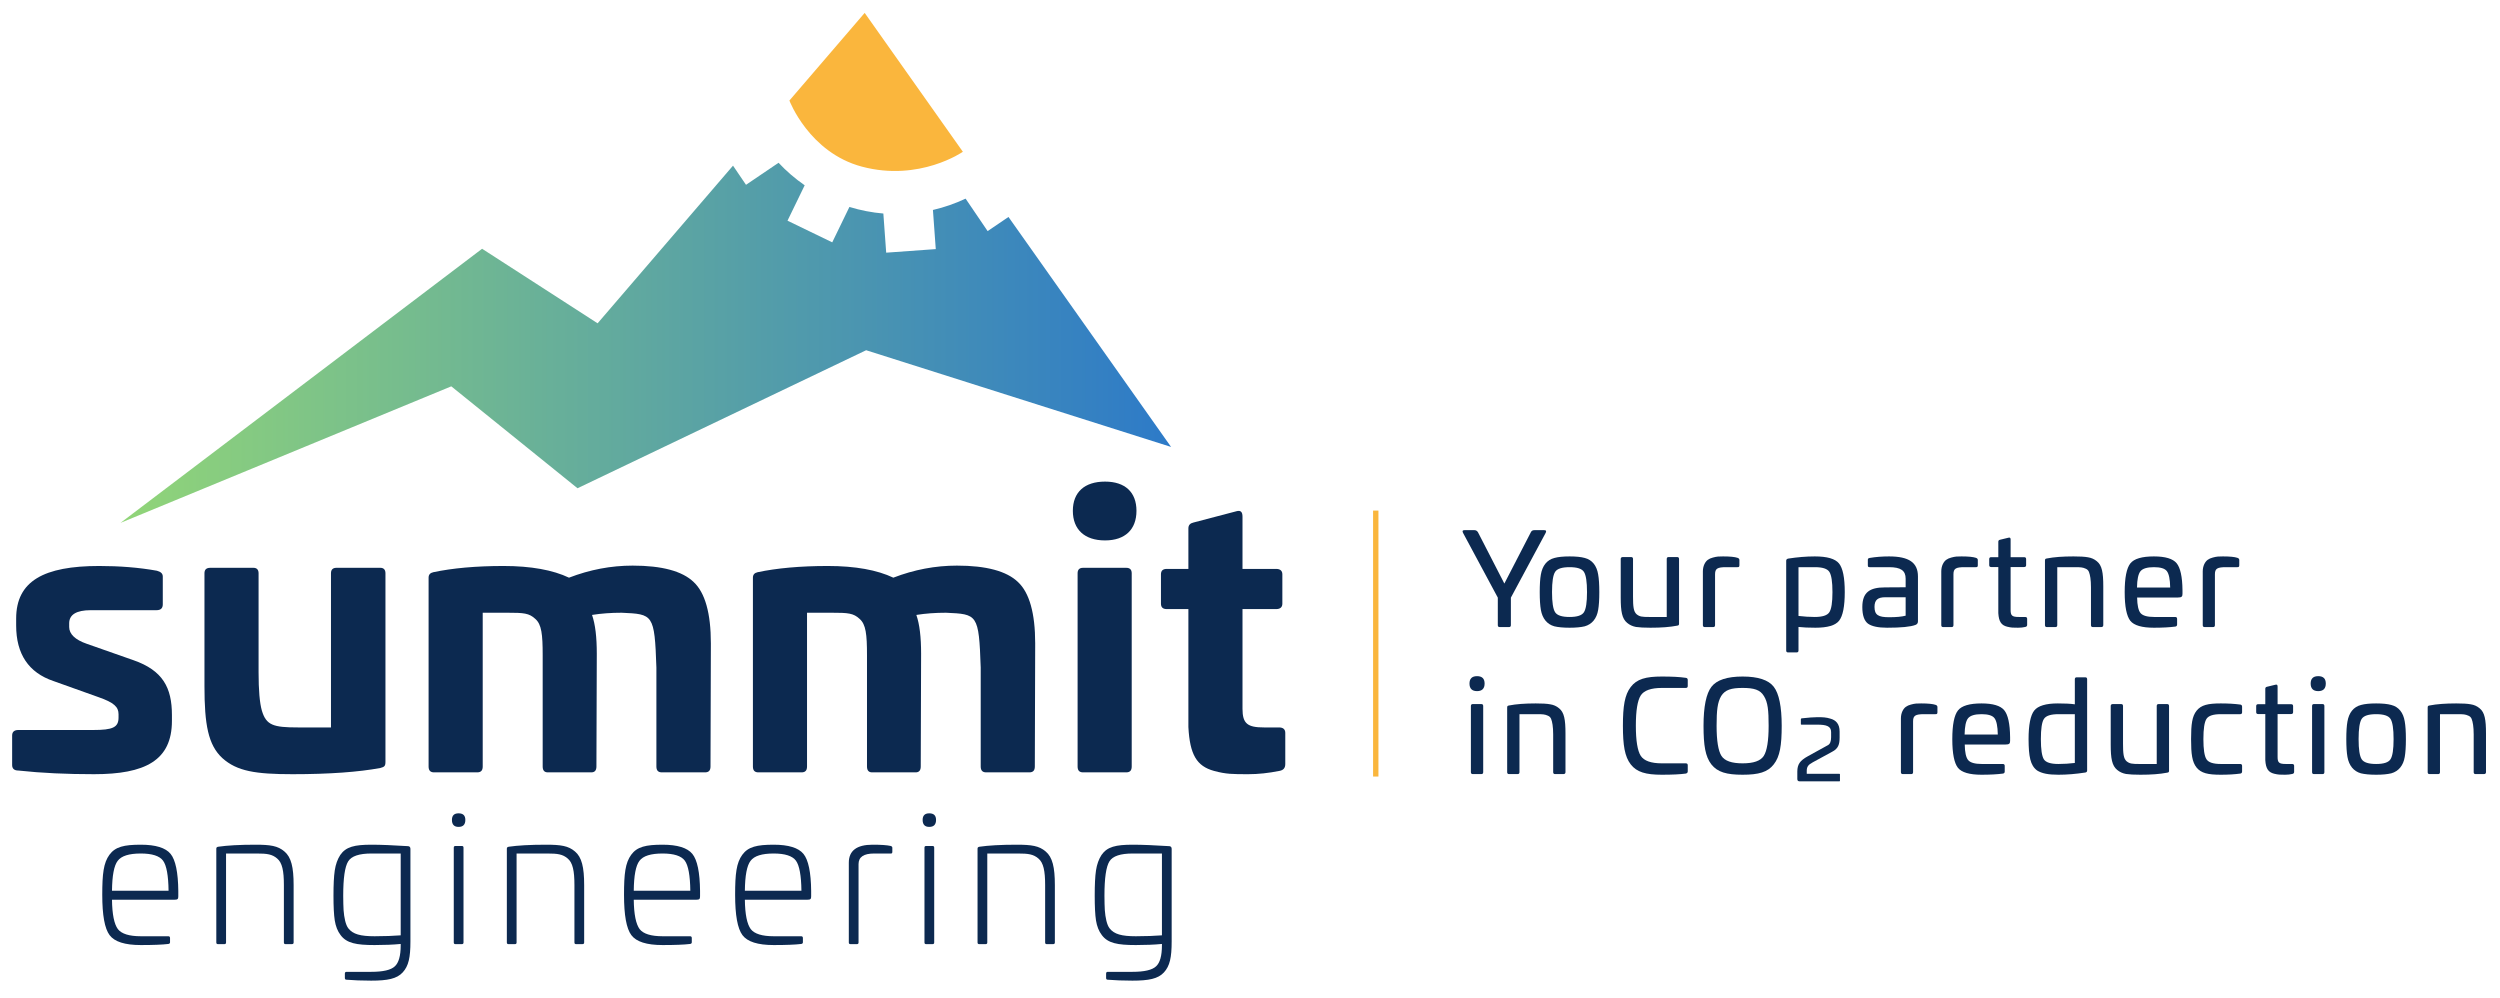 <svg width="847" height="338" xmlns="http://www.w3.org/2000/svg" xmlns:xlink="http://www.w3.org/1999/xlink" overflow="hidden"><defs><clipPath id="clip0"><path d="M217 186 1064 186 1064 524 217 524Z" fill-rule="evenodd" clip-rule="evenodd"/></clipPath><clipPath id="clip1"><path d="M218 187 1063 187 1063 523 218 523Z" fill-rule="evenodd" clip-rule="evenodd"/></clipPath><clipPath id="clip2"><path d="M218 187 1063 187 1063 523 218 523Z" fill-rule="evenodd" clip-rule="evenodd"/></clipPath><linearGradient x1="-126.801" y1="-417.582" x2="-482.392" y2="-417.582" gradientUnits="userSpaceOnUse" spreadMethod="pad" id="fill3"><stop offset="0" stop-color="#91D578"/><stop offset="1" stop-color="#2D7AC8"/></linearGradient></defs><g clip-path="url(#clip0)" transform="translate(-217 -186)"><g clip-path="url(#clip1)"><g clip-path="url(#clip2)"><path d="M-608.678-354.115C-609.329-354.115-609.502-353.81-609.155-353.161L-597.401-331.254-597.401-321.929C-597.401-321.495-597.183-321.277-596.751-321.277L-593.625-321.277C-593.193-321.277-592.975-321.495-592.975-321.929L-592.975-331.254-581.222-353.161C-580.873-353.81-581.047-354.115-581.699-354.115L-585.081-354.115C-585.558-354.115-585.949-353.898-586.252-353.421L-595.19-336.024-604.166-353.421C-604.385-353.898-604.774-354.115-605.339-354.115L-608.678-354.115" fill="#0C2950" transform="matrix(-1.001 -0 -0 1 130.889 719.733)"/><path d="M-612.369-339.974C-611.673-338.889-611.326-336.634-611.326-333.119-611.326-329.649-611.673-327.392-612.369-326.31-613.061-325.225-614.709-324.703-617.269-324.703-619.828-324.703-621.434-325.225-622.128-326.31-622.821-327.392-623.169-329.649-623.169-333.119-623.169-336.634-622.821-338.889-622.128-339.974-621.434-341.059-619.828-341.577-617.269-341.577-614.709-341.577-613.061-341.059-612.369-339.974ZM-617.269-345.22C-619.438-345.22-621.13-345.05-622.39-344.7-624.945-344.049-626.465-342.057-626.941-339.103-627.202-337.675-627.33-335.677-627.33-333.119-627.33-330.562-627.202-328.563-626.941-327.09-626.465-324.184-624.861-322.231-622.39-321.537-621.13-321.235-619.438-321.061-617.269-321.061-615.099-321.061-613.365-321.235-612.108-321.537-609.634-322.231-608.073-324.184-607.553-327.09-607.292-328.563-607.163-330.562-607.163-333.119-607.163-335.677-607.292-337.675-607.553-339.103-608.073-342.057-609.592-344.049-612.152-344.7-613.409-345.05-615.099-345.22-617.269-345.22" fill="#0C2950" transform="matrix(-1.001 -0 -0 1 130.889 719.733)"/><path d="M-653.665-345.005C-654.096-345.005-654.316-344.787-654.316-344.356L-654.316-322.406C-654.316-321.884-654.096-321.839-653.665-321.757-651.233-321.277-648.24-321.061-644.642-321.061-642.515-321.061-640.867-321.148-639.738-321.32-638.612-321.537-637.612-321.972-636.747-322.711-635.011-324.138-634.577-326.57-634.577-331.254L-634.577-344.356C-634.577-344.787-634.837-345.005-635.315-345.005L-638.091-345.005C-638.525-345.005-638.741-344.787-638.741-344.356L-638.741-331.558C-638.741-328.263-638.917-326.57-639.914-325.659-640.954-324.791-641.78-324.703-644.207-324.703L-650.15-324.703-650.15-344.356C-650.15-344.787-650.366-345.005-650.801-345.005L-653.665-345.005" fill="#0C2950" transform="matrix(-1.001 -0 -0 1 130.889 719.733)"/><path d="M-674.097-344.745C-674.53-344.613-674.749-344.356-674.749-344.007L-674.749-342.186C-674.749-341.71-674.53-341.535-674.054-341.577L-670.282-341.577C-667.288-341.577-666.507-341.103-666.507-339.148L-666.507-321.929C-666.507-321.495-666.289-321.277-665.856-321.277L-663.036-321.277C-662.603-321.277-662.384-321.495-662.384-321.929L-662.384-340.15C-662.384-342.012-663.167-343.402-664.035-344.049-664.511-344.398-665.074-344.656-665.77-344.831-667.157-345.22-667.895-345.22-669.239-345.22-671.581-345.22-673.186-345.05-674.097-344.745" fill="#0C2950" transform="matrix(-1.001 -0 -0 1 130.889 719.733)"/><path d="M-694.745-341.577-694.745-325.052C-696.613-324.836-698.434-324.703-700.212-324.703-702.817-324.703-704.464-325.225-705.156-326.263-705.894-327.35-706.241-329.606-706.241-333.119-706.241-336.634-705.894-338.889-705.202-339.974-704.505-341.059-702.859-341.577-700.299-341.577ZM-708.454-342.838C-709.755-341.23-710.406-338.022-710.406-333.161-710.406-328.263-709.755-325.052-708.498-323.447-707.241-321.839-704.551-321.061-700.472-321.061-698.173-321.061-696.265-321.148-694.745-321.32L-694.745-313.341C-694.745-312.907-694.53-312.69-694.097-312.69L-691.234-312.69C-690.8-312.69-690.583-312.907-690.583-313.341L-690.583-343.747C-690.583-344.138-690.8-344.398-691.278-344.485-694.356-344.963-697.349-345.22-700.255-345.22-704.42-345.22-707.152-344.44-708.454-342.838" fill="#0C2950" transform="matrix(-1.001 -0 -0 1 130.889 719.733)"/><path d="M-731.013-331.384-724.115-331.384C-721.643-331.384-720.472-330.518-720.472-328.131-720.472-325.354-721.771-324.618-725.459-324.618-727.845-324.618-729.668-324.791-731.013-325.14ZM-735.178-338.414-735.178-323.231C-735.178-322.621-734.917-322.231-734.351-322.015-732.66-321.366-729.451-321.061-724.722-321.061-721.687-321.061-719.518-321.537-718.26-322.446-717.003-323.402-716.35-325.267-716.35-328.046-716.35-333.034-718.823-334.724-724.028-334.724L-731.013-334.769-731.013-337.675C-731.013-340.406-729.408-341.577-725.373-341.577L-718.867-341.577C-718.347-341.577-718.215-341.71-718.215-342.231L-718.215-344.007C-718.215-344.485-718.347-344.571-718.823-344.7-720.861-345.05-723.073-345.22-725.373-345.22-732.139-345.22-735.178-343.14-735.178-338.414" fill="#0C2950" transform="matrix(-1.001 -0 -0 1 130.889 719.733)"/><path d="M-754.786-344.745C-755.219-344.613-755.437-344.356-755.437-344.007L-755.437-342.186C-755.437-341.71-755.219-341.535-754.743-341.577L-750.969-341.577C-747.977-341.577-747.195-341.103-747.195-339.148L-747.195-321.929C-747.195-321.495-746.978-321.277-746.543-321.277L-743.725-321.277C-743.291-321.277-743.073-321.495-743.073-321.929L-743.073-340.15C-743.073-342.012-743.856-343.402-744.723-344.049-745.2-344.398-745.762-344.656-746.459-344.831-747.845-345.22-748.583-345.22-749.927-345.22-752.269-345.22-753.875-345.05-754.786-344.745" fill="#0C2950" transform="matrix(-1.001 -0 -0 1 130.889 719.733)"/><path d="M-765.803-351.556C-766.281-351.685-766.541-351.511-766.541-350.991L-766.541-344.963-771.097-344.963C-771.574-344.963-771.791-344.745-771.791-344.311L-771.791-342.273C-771.791-341.839-771.574-341.622-771.097-341.622L-766.541-341.622-766.541-327.048C-766.541-325.14-767.06-324.703-769.362-324.703L-771.442-324.703C-771.919-324.703-772.137-324.489-772.137-324.096L-772.137-322.015C-772.137-321.624-771.919-321.408-771.488-321.32-770.792-321.148-769.969-321.061-769.056-321.061-767.367-321.061-766.803-321.061-765.37-321.408-763.462-321.884-762.55-323.055-762.377-326.006L-762.377-341.622-759.947-341.622C-759.516-341.622-759.296-341.839-759.296-342.273L-759.296-344.311C-759.296-344.745-759.516-344.963-759.947-344.963L-762.377-344.963-762.377-350.166C-762.377-350.558-762.55-350.773-762.94-350.862L-765.803-351.556" fill="#0C2950" transform="matrix(-1.001 -0 -0 1 130.889 719.733)"/><path d="M-792.742-344.92C-793.871-344.745-794.867-344.311-795.735-343.575-797.47-342.186-797.905-339.757-797.905-335.071L-797.905-321.929C-797.905-321.495-797.644-321.277-797.166-321.277L-794.39-321.277C-793.958-321.277-793.738-321.495-793.738-321.929L-793.738-334.724C-793.738-337.371-793.436-338.978-793.047-339.974-792.83-340.494-792.48-340.841-791.962-341.059-790.921-341.535-790.227-341.577-788.274-341.577L-782.332-341.577-782.332-321.929C-782.332-321.495-782.115-321.277-781.683-321.277L-778.819-321.277C-778.385-321.277-778.168-321.495-778.168-321.929L-778.168-343.834C-778.168-344.398-778.385-344.44-778.819-344.529-781.206-345.005-784.239-345.22-787.841-345.22-789.966-345.22-791.614-345.135-792.742-344.92" fill="#0C2950" transform="matrix(-1.001 -0 -0 1 130.889 719.733)"/><path d="M-810.486-340.192C-809.749-339.278-809.359-337.458-809.315-334.682L-820.548-334.682C-820.507-337.5-820.117-339.323-819.422-340.232-818.728-341.146-817.253-341.577-815.04-341.577-812.742-341.577-811.224-341.103-810.486-340.192ZM-822.719-342.921C-823.976-341.403-824.668-338.367-824.713-333.77L-824.713-332.512C-824.713-331.601-824.411-331.298-823.153-331.298L-809.359-331.298C-809.4-328.653-809.791-326.875-810.529-326.006-811.265-325.14-812.828-324.703-815.127-324.703L-822.241-324.703C-822.677-324.703-822.892-324.489-822.892-324.056L-822.892-322.146C-822.892-321.757-822.677-321.495-822.285-321.45-820.376-321.193-817.947-321.061-815.04-321.061-811.007-321.061-808.316-321.839-807.058-323.402-805.801-325.01-805.151-328.218-805.151-333.119-805.151-338.022-805.801-341.23-807.058-342.838-808.316-344.44-811.007-345.22-815.04-345.22-818.901-345.22-821.461-344.44-822.719-342.921" fill="#0C2950" transform="matrix(-1.001 -0 -0 1 130.889 719.733)"/><path d="M-843.281-344.745C-843.714-344.613-843.931-344.356-843.931-344.007L-843.931-342.186C-843.931-341.71-843.714-341.535-843.236-341.577L-839.464-341.577C-836.471-341.577-835.688-341.103-835.688-339.148L-835.688-321.929C-835.688-321.495-835.473-321.277-835.039-321.277L-832.218-321.277C-831.786-321.277-831.568-321.495-831.568-321.929L-831.568-340.15C-831.568-342.012-832.351-343.402-833.217-344.049-833.696-344.398-834.258-344.656-834.953-344.831-836.339-345.22-837.078-345.22-838.423-345.22-840.763-345.22-842.37-345.05-843.281-344.745" fill="#0C2950" transform="matrix(-1.001 -0 -0 1 130.889 719.733)"/><path d="M-587.381-295.197C-587.812-295.197-588.031-294.979-588.031-294.547L-588.031-272.12C-588.031-271.689-587.812-271.469-587.381-271.469L-584.518-271.469C-584.085-271.469-583.866-271.689-583.866-272.12L-583.866-294.547C-583.866-294.979-584.085-295.197-584.518-295.197ZM-585.949-299.578C-584.257-299.578-583.389-300.447-583.389-302.139-583.389-303.83-584.257-304.653-585.949-304.653-587.642-304.653-588.507-303.83-588.507-302.139-588.507-300.447-587.642-299.578-585.949-299.578" fill="#0C2950" transform="matrix(-1.001 -0 -0 1 130.889 719.733)"/><path d="M-610.718-295.112C-611.847-294.937-612.843-294.505-613.711-293.767-615.444-292.38-615.88-289.948-615.88-285.262L-615.88-272.12C-615.88-271.689-615.619-271.469-615.142-271.469L-612.367-271.469C-611.933-271.469-611.715-271.689-611.715-272.12L-611.715-284.918C-611.715-287.562-611.411-289.17-611.02-290.166-610.805-290.688-610.458-291.035-609.937-291.251-608.897-291.726-608.202-291.771-606.248-291.771L-600.308-291.771-600.308-272.12C-600.308-271.689-600.09-271.469-599.656-271.469L-596.795-271.469C-596.359-271.469-596.143-271.689-596.143-272.12L-596.143-294.025C-596.143-294.59-596.359-294.634-596.795-294.72-599.18-295.197-602.215-295.414-605.817-295.414-607.94-295.414-609.59-295.327-610.718-295.112" fill="#0C2950" transform="matrix(-1.001 -0 -0 1 130.889 719.733)"/><path d="M-656.572-304.09C-657.048-304.046-657.264-303.785-657.264-303.353L-657.264-301.314C-657.264-300.878-657.048-300.662-656.614-300.662L-648.504-300.662C-644.816-300.662-642.431-299.796-641.346-298.105-640.261-296.412-639.698-292.987-639.698-287.867-639.698-282.793-640.261-279.366-641.346-277.673-642.431-275.981-644.816-275.114-648.504-275.114L-656.614-275.114C-657.048-275.114-657.264-274.897-657.264-274.463L-657.264-272.423C-657.264-271.989-657.048-271.731-656.572-271.644-654.705-271.384-652.015-271.253-648.504-271.253-643.082-271.253-640.001-272.12-637.96-274.767-635.924-277.413-635.317-281.23-635.317-287.867-635.317-294.505-635.924-298.322-637.96-300.967-640.001-303.7-643.123-304.524-648.504-304.524-651.842-304.524-654.533-304.395-656.572-304.09" fill="#0C2950" transform="matrix(-1.001 -0 -0 1 130.889 719.733)"/><path d="M-668.675-277.631C-669.762-275.939-672.148-275.114-675.832-275.114-679.521-275.114-681.906-275.939-682.99-277.631-684.075-279.32-684.64-282.748-684.64-287.825-684.64-293.069-684.377-295.806-683.033-297.931-681.775-300.055-679.651-300.662-675.832-300.662-672.016-300.662-669.932-300.055-668.588-297.931-667.329-295.806-667.027-293.069-667.027-287.825-667.027-282.748-667.591-279.32-668.675-277.631ZM-686.374-274.767C-684.335-272.12-681.256-271.253-675.832-271.253-670.41-271.253-667.329-272.12-665.249-274.767-663.21-277.413-662.603-281.185-662.603-287.825-662.603-294.33-663.513-298.755-665.292-301.054-667.07-303.353-670.584-304.524-675.832-304.524-681.081-304.524-684.595-303.353-686.374-301.054-688.152-298.755-689.063-294.33-689.063-287.825-689.063-281.185-688.457-277.413-686.374-274.767" fill="#0C2950" transform="matrix(-1.001 -0 -0 1 130.889 719.733)"/><path d="M-705.499-290.27C-707.439-289.757-708.663-288.445-708.663-285.88L-708.663-283.853C-708.663-281.542-708.21-280.089-706.127-279.033L-699.595-275.471C-698.027-274.642-697.541-273.927-697.541-272.559L-697.541-271.562-708.58-271.562C-708.721-271.562-708.779-271.503-708.779-271.39L-708.779-269.195C-708.779-269.081-708.721-269.024-708.609-269.024L-695.089-269.024C-694.605-269.024-694.348-269.281-694.348-269.823L-694.348-272.362C-694.348-273.558-694.605-274.528-695.116-275.271-695.63-276.04-696.572-276.783-697.969-277.551L-704.73-281.285C-705.442-281.687-705.785-282.572-705.785-283.968L-705.785-285.71C-705.785-287.733-704.159-288.219-701.107-288.219L-695.745-288.219C-695.604-288.219-695.547-288.277-695.547-288.416L-695.547-290.041C-695.547-290.184-695.63-290.298-695.772-290.355-698.113-290.613-699.909-290.755-701.192-290.755-702.989-290.755-704.131-290.698-705.499-290.27" fill="#0C2950" transform="matrix(-1.001 -0 -0 1 130.889 719.733)"/><path d="M-741.121-294.937C-741.555-294.807-741.771-294.547-741.771-294.198L-741.771-292.38C-741.771-291.902-741.555-291.726-741.078-291.771L-737.304-291.771C-734.313-291.771-733.529-291.295-733.529-289.342L-733.529-272.12C-733.529-271.689-733.313-271.469-732.88-271.469L-730.06-271.469C-729.627-271.469-729.41-271.689-729.41-272.12L-729.41-290.341C-729.41-292.206-730.191-293.594-731.06-294.243-731.535-294.59-732.097-294.85-732.792-295.025-734.181-295.414-734.918-295.414-736.262-295.414-738.605-295.414-740.21-295.244-741.121-294.937" fill="#0C2950" transform="matrix(-1.001 -0 -0 1 130.889 719.733)"/><path d="M-752.139-290.381C-751.403-289.472-751.014-287.65-750.969-284.873L-762.202-284.873C-762.159-287.692-761.77-289.517-761.076-290.426-760.381-291.337-758.907-291.771-756.695-291.771-754.395-291.771-752.878-291.295-752.139-290.381ZM-764.372-293.115C-765.629-291.599-766.324-288.561-766.369-283.964L-766.369-282.704C-766.369-281.795-766.065-281.49-764.806-281.49L-751.014-281.49C-751.055-278.844-751.446-277.066-752.183-276.197-752.919-275.332-754.484-274.897-756.782-274.897L-763.895-274.897C-764.329-274.897-764.546-274.68-764.546-274.245L-764.546-272.338C-764.546-271.949-764.329-271.689-763.94-271.644-762.031-271.384-759.601-271.253-756.695-271.253-752.66-271.253-749.972-272.033-748.714-273.596-747.455-275.201-746.804-278.412-746.804-283.31-746.804-288.214-747.455-291.424-748.714-293.027-749.972-294.634-752.66-295.414-756.695-295.414-760.554-295.414-763.115-294.634-764.372-293.115" fill="#0C2950" transform="matrix(-1.001 -0 -0 1 130.889 719.733)"/><path d="M-788.276-291.771-782.766-291.771C-780.165-291.771-778.515-291.251-777.82-290.166-777.126-289.125-776.781-286.825-776.781-283.31-776.781-279.84-777.126-277.586-777.778-276.502-778.47-275.416-780.12-274.897-782.724-274.897-784.588-274.897-786.409-275.027-788.276-275.241ZM-791.788-304.264C-792.223-304.264-792.44-304.046-792.44-303.612L-792.44-272.685C-792.44-272.296-792.223-272.033-791.745-271.989-788.666-271.514-785.628-271.253-782.724-271.253-779.252-271.253-777.126-271.689-775.522-272.685-773.18-274.421-772.659-277.413-772.617-283.268-772.617-288.172-773.267-291.379-774.525-292.987-775.784-294.59-778.47-295.414-782.505-295.414-784.849-295.414-786.757-295.327-788.276-295.112L-788.276-303.612C-788.276-304.046-788.492-304.264-788.925-304.264L-791.788-304.264" fill="#0C2950" transform="matrix(-1.001 -0 -0 1 130.889 719.733)"/><path d="M-819.51-295.197C-819.941-295.197-820.161-294.979-820.161-294.547L-820.161-272.598C-820.161-272.078-819.941-272.033-819.51-271.949-817.079-271.469-814.085-271.253-810.487-271.253-808.361-271.253-806.712-271.342-805.583-271.514-804.457-271.731-803.459-272.164-802.592-272.902-800.858-274.332-800.421-276.762-800.421-281.448L-800.421-294.547C-800.421-294.979-800.682-295.197-801.16-295.197L-803.937-295.197C-804.371-295.197-804.587-294.979-804.587-294.547L-804.587-281.75C-804.587-278.455-804.76-276.762-805.759-275.85-806.798-274.985-807.624-274.897-810.051-274.897L-815.995-274.897-815.995-294.547C-815.995-294.979-816.211-295.197-816.646-295.197L-819.51-295.197" fill="#0C2950" transform="matrix(-1.001 -0 -0 1 130.889 719.733)"/><path d="M-844.279-295.025C-844.671-294.979-844.886-294.72-844.886-294.288L-844.886-292.423C-844.886-291.989-844.671-291.771-844.237-291.771L-837.688-291.771C-835.126-291.771-833.522-291.251-832.828-290.166-832.133-289.081-831.789-286.825-831.789-283.31-831.789-279.84-832.133-277.586-832.828-276.502-833.522-275.416-835.126-274.897-837.688-274.897L-844.237-274.897C-844.671-274.897-844.886-274.68-844.886-274.245L-844.886-272.38C-844.886-271.949-844.671-271.689-844.279-271.644-842.372-271.384-840.158-271.253-837.688-271.253-833.349-271.253-831.049-271.774-829.486-273.681-827.971-275.591-827.621-278.238-827.621-283.31-827.621-288.388-827.971-291.035-829.486-292.945-831.049-294.894-833.349-295.414-837.688-295.414-840.158-295.414-842.372-295.284-844.279-295.025" fill="#0C2950" transform="matrix(-1.001 -0 -0 1 130.889 719.733)"/><path d="M-856.165-301.748C-856.642-301.878-856.903-301.705-856.903-301.183L-856.903-295.152-861.459-295.152C-861.936-295.152-862.152-294.937-862.152-294.505L-862.152-292.465C-862.152-292.031-861.936-291.816-861.459-291.816L-856.903-291.816-856.903-277.242C-856.903-275.332-857.422-274.897-859.723-274.897L-861.804-274.897C-862.281-274.897-862.499-274.68-862.499-274.288L-862.499-272.206C-862.499-271.816-862.281-271.599-861.849-271.514-861.154-271.342-860.331-271.253-859.418-271.253-857.728-271.253-857.164-271.253-855.733-271.599-853.823-272.078-852.91-273.249-852.741-276.197L-852.741-291.816-850.309-291.816C-849.877-291.816-849.658-292.031-849.658-292.465L-849.658-294.505C-849.658-294.937-849.877-295.152-850.309-295.152L-852.741-295.152-852.741-300.36C-852.741-300.752-852.91-300.967-853.302-301.054L-856.165-301.748" fill="#0C2950" transform="matrix(-1.001 -0 -0 1 130.889 719.733)"/><path d="M-872.087-295.197C-872.522-295.197-872.739-294.979-872.739-294.547L-872.739-272.12C-872.739-271.689-872.522-271.469-872.087-271.469L-869.224-271.469C-868.792-271.469-868.574-271.689-868.574-272.12L-868.574-294.547C-868.574-294.979-868.792-295.197-869.224-295.197ZM-870.657-299.578C-868.964-299.578-868.096-300.447-868.096-302.139-868.096-303.83-868.964-304.653-870.657-304.653-872.348-304.653-873.216-303.83-873.216-302.139-873.216-300.447-872.348-299.578-870.657-299.578" fill="#0C2950" transform="matrix(-1.001 -0 -0 1 130.889 719.733)"/><path d="M-885.362-290.166C-884.668-289.081-884.322-286.825-884.322-283.31-884.322-279.84-884.668-277.586-885.362-276.502-886.056-275.416-887.703-274.897-890.263-274.897-892.823-274.897-894.43-275.416-895.122-276.502-895.815-277.586-896.162-279.84-896.162-283.31-896.162-286.825-895.815-289.081-895.122-290.166-894.43-291.251-892.823-291.771-890.263-291.771-887.703-291.771-886.056-291.251-885.362-290.166ZM-890.263-295.414C-892.432-295.414-894.123-295.244-895.383-294.894-897.94-294.243-899.46-292.249-899.936-289.297-900.196-287.867-900.328-285.872-900.328-283.31-900.328-280.752-900.196-278.757-899.936-277.284-899.46-274.378-897.854-272.423-895.383-271.731-894.123-271.427-892.432-271.253-890.263-271.253-888.094-271.253-886.358-271.427-885.101-271.731-882.628-272.423-881.068-274.378-880.547-277.284-880.287-278.757-880.158-280.752-880.158-283.31-880.158-285.872-880.287-287.867-880.547-289.297-881.068-292.249-882.586-294.243-885.145-294.894-886.403-295.244-888.094-295.414-890.263-295.414" fill="#0C2950" transform="matrix(-1.001 -0 -0 1 130.889 719.733)"/><path d="M-922.278-295.112C-923.405-294.937-924.402-294.505-925.269-293.767-927.005-292.38-927.439-289.948-927.439-285.262L-927.439-272.12C-927.439-271.689-927.179-271.469-926.7-271.469L-923.925-271.469C-923.492-271.469-923.275-271.689-923.275-272.12L-923.275-284.918C-923.275-287.562-922.97-289.17-922.58-290.166-922.363-290.688-922.017-291.035-921.496-291.251-920.455-291.726-919.762-291.771-917.808-291.771L-911.867-291.771-911.867-272.12C-911.867-271.689-911.65-271.469-911.217-271.469L-908.354-271.469C-907.919-271.469-907.701-271.689-907.701-272.12L-907.701-294.025C-907.701-294.59-907.919-294.634-908.354-294.72-910.74-295.197-913.776-295.414-917.375-295.414-919.503-295.414-921.149-295.327-922.278-295.112" fill="#0C2950" transform="matrix(-1.001 -0 -0 1 130.889 719.733)"/><path d="M-551.668-360.749-551.668-270.641" stroke="#FAB63D" stroke-width="1.813" stroke-miterlimit="10" fill="none" transform="matrix(-1.001 -0 -0 1 130.889 719.733)"/><path d="M-139.141-340.368C-140.501-339.997-141.122-339.38-141.122-338.39L-141.122-328.984C-141.122-327.622-140.379-327.003-139.017-327.003L-116.741-327.003C-111.915-327.003-109.44-325.519-109.44-322.548L-109.44-321.31C-109.44-318.959-111.42-316.98-115.379-315.618L-131.22-310.049C-141.122-306.583-144.215-300.768-144.215-291.486L-144.215-289.504C-144.215-276.016-135.058-271.436-117.855-271.436-108.696-271.436-100.158-271.809-92.237-272.674-90.876-272.674-90.134-273.292-90.134-274.531L-90.134-284.554C-90.134-285.792-90.876-286.411-92.237-286.411L-117.608-286.411C-124.166-286.411-126.146-287.277-126.146-290.619L-126.146-291.734C-126.146-294.208-124.662-295.692-119.34-297.549L-104.118-302.994C-95.703-305.841-91.495-312.152-91.495-321.806L-91.495-324.156C-91.495-336.903-100.9-341.978-119.588-341.978-126.394-341.978-132.953-341.483-139.141-340.368" fill="#0C2950" transform="matrix(-1.001 -0 -0 1 130.889 719.733)"/><path d="M-214.755-341.359C-215.87-341.359-216.487-340.741-216.487-339.502L-216.487-275.645C-216.487-274.159-216.116-273.912-214.755-273.539-207.454-272.18-197.552-271.436-185.053-271.436-172.556-271.436-166.243-272.427-161.292-276.881-156.466-281.337-155.229-288.268-155.229-301.263L-155.229-339.502C-155.229-340.741-155.846-341.359-157.208-341.359L-171.811-341.359C-172.924-341.359-173.544-340.741-173.544-339.502L-173.544-305.963C-173.544-299.901-173.915-295.569-174.658-292.969-176.142-288.021-178.495-287.277-186.911-287.277L-198.048-287.277-198.048-339.502C-198.048-340.741-198.667-341.359-199.904-341.359L-214.755-341.359" fill="#0C2950" transform="matrix(-1.001 -0 -0 1 130.889 719.733)"/><path d="M-320.812-336.531C-324.648-332.945-326.628-326.013-326.628-315.742L-326.504-274.035C-326.504-272.674-325.886-272.056-324.648-272.056L-310.045-272.056C-308.806-272.056-308.189-272.674-308.189-274.035L-308.189-307.573C-307.57-325.766-307.074-325.643-296.432-326.137-292.842-326.137-289.502-325.89-286.407-325.395-287.521-322.177-288.016-317.843-288.016-312.276L-287.892-274.035C-287.892-272.674-287.274-272.056-286.16-272.056L-271.433-272.056C-270.318-272.056-269.701-272.674-269.701-274.035L-269.701-311.781C-269.701-318.836-269.328-322.177-267.225-324.033-265.121-326.013-263.266-326.137-257.821-326.137L-249.405-326.137-249.405-274.035C-249.405-272.674-248.784-272.056-247.548-272.056L-232.945-272.056C-231.707-272.056-231.087-272.674-231.087-274.035L-231.087-338.018C-231.087-339.009-231.583-339.625-232.696-339.873-239.132-341.235-247.051-341.978-256.458-341.978-265.74-341.978-273.166-340.616-278.61-338.018-285.665-340.741-292.842-342.103-300.144-342.103-310.045-342.103-316.974-340.245-320.812-336.531" fill="#0C2950" transform="matrix(-1.001 -0 -0 1 130.889 719.733)"/><path d="M-430.582-336.531C-434.417-332.945-436.398-326.013-436.398-315.742L-436.273-274.035C-436.273-272.674-435.654-272.056-434.417-272.056L-419.815-272.056C-418.577-272.056-417.958-272.674-417.958-274.035L-417.958-307.573C-417.338-325.766-416.844-325.643-406.2-326.137-402.613-326.137-399.271-325.89-396.175-325.395-397.291-322.177-397.784-317.843-397.784-312.276L-397.662-274.035C-397.662-272.674-397.043-272.056-395.929-272.056L-381.202-272.056C-380.089-272.056-379.469-272.674-379.469-274.035L-379.469-311.781C-379.469-318.836-379.097-322.177-376.995-324.033-374.891-326.013-373.034-326.137-367.589-326.137L-359.173-326.137-359.173-274.035C-359.173-272.674-358.554-272.056-357.318-272.056L-342.713-272.056C-341.477-272.056-340.857-272.674-340.857-274.035L-340.857-338.018C-340.857-339.009-341.352-339.625-342.467-339.873-348.902-341.235-356.822-341.978-366.227-341.978-375.509-341.978-382.934-340.616-388.379-338.018-395.435-340.741-402.613-342.103-409.914-342.103-419.815-342.103-426.744-340.245-430.582-336.531" fill="#0C2950" transform="matrix(-1.001 -0 -0 1 130.889 719.733)"/><path d="M-467.211-341.359C-468.447-341.359-469.067-340.741-469.067-339.502L-469.067-274.035C-469.067-272.674-468.447-272.056-467.211-272.056L-452.607-272.056C-451.37-272.056-450.751-272.674-450.751-274.035L-450.751-339.502C-450.751-340.741-451.37-341.359-452.607-341.359ZM-470.676-360.664C-470.676-354.354-466.838-350.64-460.031-350.64-453.103-350.64-449.142-354.354-449.142-360.664-449.142-366.976-453.103-370.566-460.031-370.566-466.838-370.566-470.676-366.976-470.676-360.664" fill="#0C2950" transform="matrix(-1.001 -0 -0 1 130.889 719.733)"/><path d="M-504.583-360.541C-505.944-360.912-506.563-360.293-506.563-358.685L-506.563-340.987-517.948-340.987C-519.309-340.987-520.053-340.368-520.053-339.132L-520.053-329.23C-520.053-327.993-519.309-327.374-517.948-327.374L-506.563-327.374-506.563-293.589C-506.563-288.516-508.296-287.277-513.864-287.277L-518.938-287.277C-520.301-287.277-521.043-286.658-521.043-285.422L-521.043-274.902C-521.043-273.539-520.423-272.798-519.062-272.551-515.35-271.809-511.885-271.436-508.544-271.436-503.222-271.436-500.994-271.436-496.91-272.551-491.094-274.159-488.742-277.996-488.248-287.402L-488.248-327.374-480.945-327.374C-479.584-327.374-478.964-327.993-478.964-329.23L-478.964-339.132C-478.964-340.368-479.584-340.987-480.945-340.987L-488.248-340.987-488.248-354.725C-488.248-355.838-488.865-356.458-489.98-356.705L-504.583-360.541" fill="#0C2950" transform="matrix(-1.001 -0 -0 1 130.889 719.733)"/><path d="M-467.9-402.828-453.067-423.829-427.357-460.226-420.298-455.437-412.843-466.436C-409.298-464.773-405.608-463.478-401.785-462.595L-402.746-449.338-385.967-448.128-385.005-461.391C-381.158-461.714-377.318-462.458-373.519-463.62L-367.707-451.625-352.566-458.964-358.38-470.953C-355.13-473.214-352.161-475.764-349.535-478.587L-338.519-471.119-334.121-477.611-288.291-424.196-249.197-449.453-126.801-356.578-238.766-402.842-281.49-368.312-379.178-415.076-482.392-382.308-467.9-402.828" fill="url(#fill3)" fill-rule="evenodd" transform="matrix(-1.001 -0 -0 1 130.889 719.733)"/><path d="M-353.206-499.67-378.685-529.366-411.92-482.311C-411.92-482.311-397.263-472.086-377.771-477.269-359.869-482.03-353.206-499.67-353.206-499.67" fill="#FAB63D" fill-rule="evenodd" transform="matrix(-1.001 -0 -0 1 130.889 719.733)"/><path d="M-125.86-242.079C-124.616-240.463-123.993-237.106-123.932-231.948L-143.077-231.948C-143.013-237.106-142.393-240.526-141.211-242.14-140.03-243.756-137.482-244.565-133.691-244.565-129.712-244.565-127.101-243.756-125.86-242.079ZM-143.76-244.44C-145.438-242.391-146.309-238.163-146.371-231.884L-146.371-230.083C-146.371-229.151-146.183-228.901-145.003-228.901L-123.932-228.901C-123.993-223.927-124.677-220.634-125.921-218.954-127.164-217.34-129.774-216.532-133.691-216.532L-142.951-216.532C-143.387-216.532-143.574-216.345-143.574-215.91L-143.574-214.48C-143.574-214.17-143.387-213.982-143.013-213.92-140.963-213.672-137.856-213.548-133.691-213.548-128.283-213.548-124.802-214.667-123.123-216.904-121.447-219.142-120.636-223.679-120.636-230.579-120.636-237.726-121.072-241.395-123.06-244.13-125.051-246.865-128.034-247.548-133.691-247.548-138.725-247.548-142.082-246.492-143.76-244.44" fill="#0C2950" transform="matrix(-1.001 -0 -0 1 130.889 719.733)"/><path d="M-182.298-245.248C-184.599-243.32-185.406-239.903-185.406-233.873L-185.406-214.417C-185.406-214.047-185.22-213.859-184.785-213.859L-182.672-213.859C-182.298-213.859-182.111-214.047-182.111-214.417L-182.111-233.873C-182.111-238.659-181.553-241.457-179.813-242.887-178.134-244.315-176.456-244.565-172.915-244.565L-162.533-244.565-162.533-214.417C-162.533-214.047-162.346-213.859-161.974-213.859L-159.798-213.859C-159.425-213.859-159.237-214.047-159.237-214.417L-159.237-246.243C-159.237-246.616-159.487-246.801-159.923-246.865-162.904-247.299-167.071-247.548-172.478-247.548-177.512-247.548-180.062-247.176-182.298-245.248" fill="#0C2950" transform="matrix(-1.001 -0 -0 1 130.889 719.733)"/><path d="M-221.646-244.565-211.761-244.565C-207.598-244.565-204.987-243.695-203.868-241.894-202.748-240.089-202.19-236.235-202.19-230.268-202.19-228.216-202.252-226.602-202.314-225.358-202.501-222.87-202.997-220.385-203.93-219.205-205.485-217.216-208.032-216.532-212.818-216.532-216.299-216.532-219.221-216.657-221.646-216.842ZM-224.193-247.051C-224.691-246.988-224.94-246.678-224.94-246.119L-224.94-214.792C-224.94-209.321-224.318-206.461-222.329-204.286-220.341-202.111-217.17-201.489-211.638-201.489-208.469-201.489-205.671-201.613-203.308-201.801-202.936-201.801-202.748-201.986-202.748-202.421L-202.748-203.851C-202.748-204.286-202.936-204.473-203.308-204.473L-211.638-204.473C-215.678-204.473-218.351-205.094-219.655-206.338-220.962-207.518-221.646-209.88-221.646-213.423L-221.646-213.92C-219.097-213.672-216.114-213.548-212.818-213.548-206.604-213.548-203.371-214.17-201.32-216.904-200.263-218.273-199.642-219.949-199.33-221.877-199.02-223.866-198.895-226.663-198.895-230.268-198.895-233.937-199.02-236.794-199.33-238.846-199.642-240.898-200.263-242.638-201.195-244.067-203.123-246.865-206.044-247.548-211.761-247.548-214.993-247.548-219.159-247.363-224.193-247.051" fill="#0C2950" transform="matrix(-1.001 -0 -0 1 130.889 719.733)"/><path d="M-242.345-247.113C-242.718-247.113-242.904-246.928-242.904-246.554L-242.904-214.417C-242.904-214.047-242.718-213.859-242.345-213.859L-240.169-213.859C-239.796-213.859-239.608-214.047-239.608-214.417L-239.608-246.554C-239.608-246.928-239.796-247.113-240.169-247.113ZM-243.524-255.941C-243.524-254.387-242.779-253.578-241.225-253.578-239.734-253.578-238.988-254.387-238.988-255.941-238.988-257.431-239.734-258.176-241.225-258.176-242.779-258.176-243.524-257.431-243.524-255.941" fill="#0C2950" transform="matrix(-1.001 -0 -0 1 130.889 719.733)"/><path d="M-280.634-245.248C-282.934-243.32-283.742-239.903-283.742-233.873L-283.742-214.417C-283.742-214.047-283.556-213.859-283.121-213.859L-281.008-213.859C-280.634-213.859-280.448-214.047-280.448-214.417L-280.448-233.873C-280.448-238.659-279.887-241.457-278.148-242.887-276.47-244.315-274.792-244.565-271.248-244.565L-260.868-244.565-260.868-214.417C-260.868-214.047-260.681-213.859-260.308-213.859L-258.132-213.859C-257.76-213.859-257.574-214.047-257.574-214.417L-257.574-246.243C-257.574-246.616-257.822-246.801-258.257-246.865-261.241-247.299-265.406-247.548-270.814-247.548-275.848-247.548-278.396-247.176-280.634-245.248" fill="#0C2950" transform="matrix(-1.001 -0 -0 1 130.889 719.733)"/><path d="M-302.453-242.079C-301.21-240.463-300.587-237.106-300.527-231.948L-319.671-231.948C-319.608-237.106-318.987-240.526-317.807-242.14-316.624-243.756-314.077-244.565-310.286-244.565-306.307-244.565-303.696-243.756-302.453-242.079ZM-320.355-244.44C-322.033-242.391-322.903-238.163-322.965-231.884L-322.965-230.083C-322.965-229.151-322.779-228.901-321.598-228.901L-300.527-228.901C-300.587-223.927-301.273-220.634-302.515-218.954-303.758-217.34-306.37-216.532-310.286-216.532L-319.547-216.532C-319.982-216.532-320.169-216.345-320.169-215.91L-320.169-214.48C-320.169-214.17-319.982-213.982-319.608-213.92-317.557-213.672-314.45-213.548-310.286-213.548-304.877-213.548-301.396-214.667-299.718-216.904-298.04-219.142-297.231-223.679-297.231-230.579-297.231-237.726-297.666-241.395-299.655-244.13-301.645-246.865-304.628-247.548-310.286-247.548-315.32-247.548-318.676-246.492-320.355-244.44" fill="#0C2950" transform="matrix(-1.001 -0 -0 1 130.889 719.733)"/><path d="M-340.06-242.079C-338.815-240.463-338.195-237.106-338.132-231.948L-357.278-231.948C-357.215-237.106-356.592-240.526-355.413-242.14-354.231-243.756-351.683-244.565-347.891-244.565-343.913-244.565-341.303-243.756-340.06-242.079ZM-357.962-244.44C-359.64-242.391-360.51-238.163-360.571-231.884L-360.571-230.083C-360.571-229.151-360.384-228.901-359.204-228.901L-338.132-228.901C-338.195-223.927-338.878-220.634-340.122-218.954-341.366-217.34-343.975-216.532-347.891-216.532L-357.152-216.532C-357.588-216.532-357.775-216.345-357.775-215.91L-357.775-214.48C-357.775-214.17-357.588-213.982-357.215-213.92-355.164-213.672-352.055-213.548-347.891-213.548-342.484-213.548-339.003-214.667-337.324-216.904-335.646-219.142-334.837-223.679-334.837-230.579-334.837-237.726-335.274-241.395-337.262-244.13-339.252-246.865-342.235-247.548-347.891-247.548-352.925-247.548-356.283-246.492-357.962-244.44" fill="#0C2950" transform="matrix(-1.001 -0 -0 1 130.889 719.733)"/><path d="M-387.549-247.113C-387.86-246.988-388.046-246.801-388.046-246.492L-388.046-245.123C-388.046-244.688-387.86-244.503-387.425-244.565L-381.893-244.565C-378.349-244.565-376.609-243.384-376.609-240.96L-376.609-214.417C-376.609-214.047-376.423-213.859-376.05-213.859L-373.873-213.859C-373.502-213.859-373.315-214.047-373.315-214.417L-373.315-241.457C-373.315-245.497-375.988-247.548-381.333-247.548-384.131-247.548-386.182-247.425-387.549-247.113" fill="#0C2950" transform="matrix(-1.001 -0 -0 1 130.889 719.733)"/><path d="M-401.659-247.113C-402.031-247.113-402.218-246.928-402.218-246.554L-402.218-214.417C-402.218-214.047-402.031-213.859-401.659-213.859L-399.484-213.859C-399.109-213.859-398.923-214.047-398.923-214.417L-398.923-246.554C-398.923-246.928-399.109-247.113-399.484-247.113ZM-402.839-255.941C-402.839-254.387-402.093-253.578-400.54-253.578-399.047-253.578-398.302-254.387-398.302-255.941-398.302-257.431-399.047-258.176-400.54-258.176-402.093-258.176-402.839-257.431-402.839-255.941" fill="#0C2950" transform="matrix(-1.001 -0 -0 1 130.889 719.733)"/><path d="M-439.948-245.248C-442.249-243.32-443.056-239.903-443.056-233.873L-443.056-214.417C-443.056-214.047-442.869-213.859-442.435-213.859L-440.322-213.859C-439.948-213.859-439.763-214.047-439.763-214.417L-439.763-233.873C-439.763-238.659-439.202-241.457-437.463-242.887-435.785-244.315-434.106-244.565-430.562-244.565L-420.183-244.565-420.183-214.417C-420.183-214.047-419.995-213.859-419.623-213.859L-417.447-213.859C-417.073-213.859-416.887-214.047-416.887-214.417L-416.887-246.243C-416.887-246.616-417.135-246.801-417.571-246.865-420.554-247.299-424.721-247.548-430.127-247.548-435.161-247.548-437.71-247.176-439.948-245.248" fill="#0C2950" transform="matrix(-1.001 -0 -0 1 130.889 719.733)"/><path d="M-479.295-244.565-469.412-244.565C-465.246-244.565-462.637-243.695-461.518-241.894-460.399-240.089-459.839-236.235-459.839-230.268-459.839-228.216-459.902-226.602-459.963-225.358-460.15-222.87-460.647-220.385-461.581-219.205-463.134-217.216-465.682-216.532-470.468-216.532-473.95-216.532-476.87-216.657-479.295-216.842ZM-481.843-247.051C-482.34-246.988-482.59-246.678-482.59-246.119L-482.59-214.792C-482.59-209.321-481.967-206.461-479.979-204.286-477.99-202.111-474.819-201.489-469.288-201.489-466.118-201.489-463.32-201.613-460.958-201.801-460.585-201.801-460.399-201.986-460.399-202.421L-460.399-203.851C-460.399-204.286-460.585-204.473-460.958-204.473L-469.288-204.473C-473.327-204.473-476-205.094-477.305-206.338-478.611-207.518-479.295-209.88-479.295-213.423L-479.295-213.92C-476.747-213.672-473.763-213.548-470.468-213.548-464.253-213.548-461.021-214.17-458.97-216.904-457.912-218.273-457.291-219.949-456.979-221.877-456.67-223.866-456.545-226.663-456.545-230.268-456.545-233.937-456.67-236.794-456.979-238.846-457.291-240.898-457.912-242.638-458.845-244.067-460.771-246.865-463.693-247.548-469.412-247.548-472.644-247.548-476.809-247.363-481.843-247.051" fill="#0C2950" transform="matrix(-1.001 -0 -0 1 130.889 719.733)"/></g></g></g></svg>